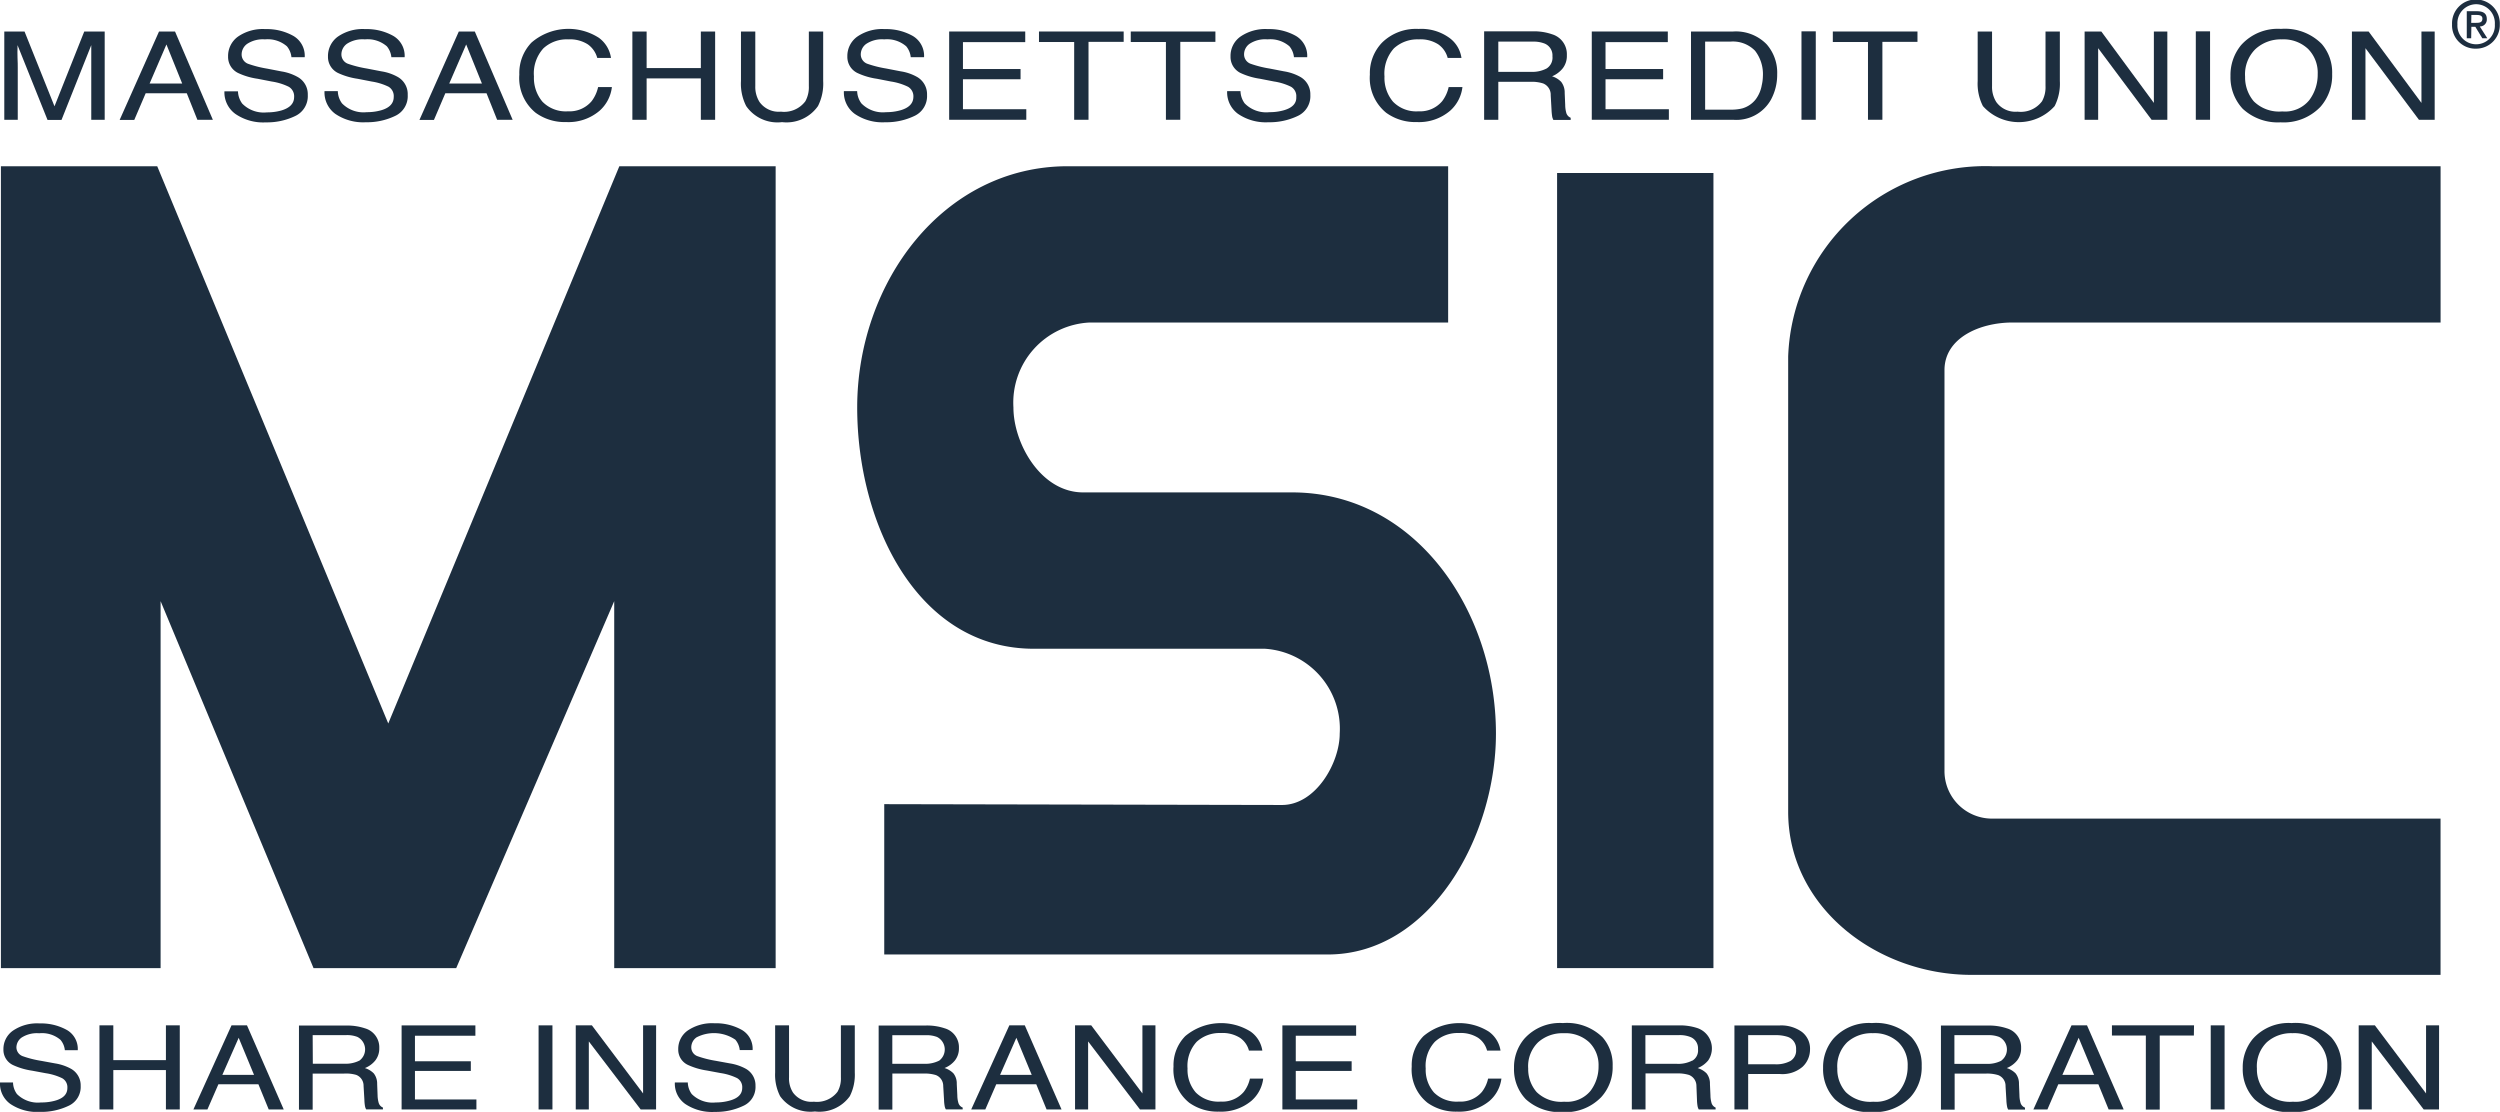 <svg xmlns="http://www.w3.org/2000/svg" width="63.495" height="28.24" viewBox="0 0 63.495 28.24">
  <g id="ico-msic" transform="translate(0)">
    <path id="Path_18363" data-name="Path 18363" d="M.109.8V3.042H.451V1.716c0-.053,0-.136-.006-.247s0-.2,0-.253v-.07l.762,1.9h.355l.756-1.9c0,.122,0,.236,0,.342s0,.182,0,.228V3.042h.341V.8H2.14l-.756,1.9L.623.8Z" fill="#1d2e3f"/>
    <path id="Path_18364" data-name="Path 18364" d="M4.039.8l-1,2.246H3.41L3.7,2.369H4.744l.269.673h.393L4.445.8ZM3.8,2.121l.427-.992.4.992Z" fill="#1d2e3f"/>
    <path id="Path_18365" data-name="Path 18365" d="M5.979,2.894a1.248,1.248,0,0,0,.773.214,1.646,1.646,0,0,0,.743-.16.556.556,0,0,0,.322-.535.5.5,0,0,0-.254-.456,1.23,1.23,0,0,0-.414-.143l-.371-.072A2.793,2.793,0,0,1,6.3,1.62a.253.253,0,0,1-.163-.242.332.332,0,0,1,.139-.263A.725.725,0,0,1,6.729,1a.746.746,0,0,1,.558.176.513.513,0,0,1,.115.277h.337A.582.582,0,0,0,7.447.91,1.384,1.384,0,0,0,6.74.739a1.109,1.109,0,0,0-.7.194.606.606,0,0,0-.247.5.453.453,0,0,0,.252.42,1.754,1.754,0,0,0,.5.148l.359.07a1.46,1.46,0,0,1,.43.133.278.278,0,0,1,.136.261c0,.163-.108.276-.321.34a1.327,1.327,0,0,1-.368.049.765.765,0,0,1-.63-.224.558.558,0,0,1-.107-.31H5.7A.675.675,0,0,0,5.979,2.894Z" fill="#1d2e3f"/>
    <path id="Path_18366" data-name="Path 18366" d="M9.683,2.8a1.316,1.316,0,0,1-.368.049.763.763,0,0,1-.629-.224.543.543,0,0,1-.106-.31H8.242a.674.674,0,0,0,.274.577,1.258,1.258,0,0,0,.774.213,1.65,1.65,0,0,0,.744-.16.552.552,0,0,0,.321-.534.5.5,0,0,0-.252-.456,1.221,1.221,0,0,0-.416-.143l-.372-.072a2.82,2.82,0,0,1-.482-.122.253.253,0,0,1-.162-.242.335.335,0,0,1,.139-.263A.725.725,0,0,1,9.267,1a.746.746,0,0,1,.558.176.513.513,0,0,1,.115.277h.337A.584.584,0,0,0,9.985.91,1.385,1.385,0,0,0,9.277.739a1.111,1.111,0,0,0-.7.194.609.609,0,0,0-.247.5.452.452,0,0,0,.253.42,1.786,1.786,0,0,0,.5.148l.359.07a1.482,1.482,0,0,1,.429.133A.277.277,0,0,1,10,2.462Q10,2.707,9.683,2.8Z" fill="#1d2e3f"/>
    <path id="Path_18367" data-name="Path 18367" d="M11.023,3.042l.287-.673h1.047l.269.673h.394L12.059.8h-.406l-1,2.246h.368Zm.817-1.913.4.992h-.83Z" fill="#1d2e3f"/>
    <path id="Path_18368" data-name="Path 18368" d="M13.19,1.895a1.135,1.135,0,0,0,.413.968,1.254,1.254,0,0,0,.776.237,1.214,1.214,0,0,0,.851-.289.951.951,0,0,0,.311-.6h-.35a.922.922,0,0,1-.164.358.731.731,0,0,1-.6.258.827.827,0,0,1-.65-.244.938.938,0,0,1-.216-.641.948.948,0,0,1,.24-.714A.871.871,0,0,1,14.43,1a.843.843,0,0,1,.5.127.622.622,0,0,1,.239.344h.349a.77.77,0,0,0-.308-.511A1.435,1.435,0,0,0,13.5,1.08,1.115,1.115,0,0,0,13.19,1.895Z" fill="#1d2e3f"/>
    <path id="Path_18369" data-name="Path 18369" d="M16.061.8V3.042h.362V1.991H17.8V3.042h.363V.8H17.8v.928H16.423V.8Z" fill="#1d2e3f"/>
    <path id="Path_18370" data-name="Path 18370" d="M19.291,2.591a.717.717,0,0,1-.108-.407V.8h-.364V2.057a1.251,1.251,0,0,0,.133.637.964.964,0,0,0,.91.408.974.974,0,0,0,.913-.408,1.258,1.258,0,0,0,.132-.637V.8h-.364V2.184a.742.742,0,0,1-.088.387.673.673,0,0,1-.621.265A.6.6,0,0,1,19.291,2.591Z" fill="#1d2e3f"/>
    <path id="Path_18371" data-name="Path 18371" d="M22.874,2.8a1.327,1.327,0,0,1-.368.049.762.762,0,0,1-.629-.224.551.551,0,0,1-.107-.31h-.337a.675.675,0,0,0,.274.576,1.249,1.249,0,0,0,.774.214,1.649,1.649,0,0,0,.743-.16.554.554,0,0,0,.321-.534.505.505,0,0,0-.252-.456,1.213,1.213,0,0,0-.416-.143l-.371-.072a2.82,2.82,0,0,1-.482-.122.253.253,0,0,1-.162-.242A.332.332,0,0,1,22,1.115.725.725,0,0,1,22.458,1a.746.746,0,0,1,.558.176.513.513,0,0,1,.115.277h.338A.584.584,0,0,0,23.177.91a1.382,1.382,0,0,0-.708-.171,1.113,1.113,0,0,0-.7.194.605.605,0,0,0-.248.5.454.454,0,0,0,.253.42,1.763,1.763,0,0,0,.5.148l.358.07a1.48,1.48,0,0,1,.43.133.278.278,0,0,1,.136.261C23.195,2.625,23.087,2.738,22.874,2.8Z" fill="#1d2e3f"/>
    <path id="Path_18372" data-name="Path 18372" d="M26.039,1.07V.8H24.107V3.042h1.959V2.774H24.457V2.013H25.92v-.26H24.457V1.07Z" fill="#1d2e3f"/>
    <path id="Path_18373" data-name="Path 18373" d="M27.646,3.042V1.063h.893V.8H26.388v.267h.894V3.042Z" fill="#1d2e3f"/>
    <path id="Path_18374" data-name="Path 18374" d="M29.977,3.042V1.063h.892V.8h-2.15v.267h.893V3.042Z" fill="#1d2e3f"/>
    <path id="Path_18375" data-name="Path 18375" d="M32.609,2.8a1.314,1.314,0,0,1-.367.049.765.765,0,0,1-.63-.224.55.55,0,0,1-.106-.31h-.339a.678.678,0,0,0,.275.576,1.25,1.25,0,0,0,.773.214,1.657,1.657,0,0,0,.745-.16.553.553,0,0,0,.32-.534.505.505,0,0,0-.252-.456,1.245,1.245,0,0,0-.416-.143l-.372-.072a2.746,2.746,0,0,1-.481-.122.253.253,0,0,1-.162-.242.329.329,0,0,1,.139-.263A.719.719,0,0,1,32.192,1a.743.743,0,0,1,.557.176.513.513,0,0,1,.115.277H33.2A.584.584,0,0,0,32.909.91,1.38,1.38,0,0,0,32.2.739a1.115,1.115,0,0,0-.7.194.6.6,0,0,0-.247.5.453.453,0,0,0,.252.42A1.774,1.774,0,0,0,32,2l.359.07a1.472,1.472,0,0,1,.429.133.275.275,0,0,1,.135.261C32.931,2.625,32.824,2.738,32.609,2.8Z" fill="#1d2e3f"/>
    <path id="Path_18376" data-name="Path 18376" d="M36.03,1a.836.836,0,0,1,.5.127.61.61,0,0,1,.238.344h.35a.76.76,0,0,0-.309-.511,1.214,1.214,0,0,0-.78-.225,1.229,1.229,0,0,0-.926.346,1.118,1.118,0,0,0-.311.814,1.137,1.137,0,0,0,.413.968,1.253,1.253,0,0,0,.775.237,1.216,1.216,0,0,0,.852-.289.951.951,0,0,0,.311-.6h-.35a.907.907,0,0,1-.164.358.731.731,0,0,1-.6.258.823.823,0,0,1-.649-.244.934.934,0,0,1-.217-.641.956.956,0,0,1,.24-.714A.882.882,0,0,1,36.03,1Z" fill="#1d2e3f"/>
    <path id="Path_18377" data-name="Path 18377" d="M39.795,1.4a.526.526,0,0,0-.374-.529,1.4,1.4,0,0,0-.5-.075H37.694V3.042h.36V2.078h.816a.938.938,0,0,1,.322.041.309.309,0,0,1,.193.3l.021.374a1.523,1.523,0,0,0,.018.178.336.336,0,0,0,.029.075h.439V2.991a.193.193,0,0,1-.115-.138.783.783,0,0,1-.024-.191l-.013-.3a.444.444,0,0,0-.089-.283.55.55,0,0,0-.232-.141.682.682,0,0,0,.274-.206A.515.515,0,0,0,39.795,1.4Zm-.513.339a.788.788,0,0,1-.4.086h-.828V1.057h.876a.772.772,0,0,1,.294.047.323.323,0,0,1,.205.326A.325.325,0,0,1,39.282,1.739Z" fill="#1d2e3f"/>
    <path id="Path_18378" data-name="Path 18378" d="M42.359,1.07V.8H40.428V3.042h1.958V2.774H40.777V2.013H42.24v-.26H40.777V1.07Z" fill="#1d2e3f"/>
    <path id="Path_18379" data-name="Path 18379" d="M44.021.8H42.948V3.042h1.069a1.007,1.007,0,0,0,.962-.511,1.329,1.329,0,0,0,.158-.646,1.087,1.087,0,0,0-.268-.76A1.089,1.089,0,0,0,44.021.8Zm.722,1.376a.844.844,0,0,1-.152.348.665.665,0,0,1-.343.23,1.185,1.185,0,0,1-.3.031h-.641V1.057h.637a.786.786,0,0,1,.63.231.969.969,0,0,1,.2.648A1.087,1.087,0,0,1,44.743,2.172Z" fill="#1d2e3f"/>
    <rect id="Rectangle_8192" data-name="Rectangle 8192" width="0.363" height="2.246" transform="translate(45.754 0.796)" fill="#1d2e3f"/>
    <path id="Path_18380" data-name="Path 18380" d="M47.809,3.042V1.063H48.7V.8h-2.15v.267h.893V3.042Z" fill="#1d2e3f"/>
    <path id="Path_18381" data-name="Path 18381" d="M50.229.8V2.057a1.251,1.251,0,0,0,.133.637,1.221,1.221,0,0,0,1.822,0,1.258,1.258,0,0,0,.132-.637V.8h-.364V2.184a.732.732,0,0,1-.088.387.671.671,0,0,1-.621.265.6.6,0,0,1-.541-.244.717.717,0,0,1-.108-.407V.8Z" fill="#1d2e3f"/>
    <path id="Path_18382" data-name="Path 18382" d="M54.646,3.042h.4V.8h-.342V2.614L53.369.8h-.424V3.042h.344V1.224Z" fill="#1d2e3f"/>
    <rect id="Rectangle_8193" data-name="Rectangle 8193" width="0.362" height="2.246" transform="translate(55.769 0.796)" fill="#1d2e3f"/>
    <path id="Path_18383" data-name="Path 18383" d="M58.932,2.716a1.2,1.2,0,0,0,.3-.837,1.106,1.106,0,0,0-.264-.762A1.311,1.311,0,0,0,57.931.734a1.248,1.248,0,0,0-1.015.416,1.193,1.193,0,0,0-.266.78,1.167,1.167,0,0,0,.312.834,1.309,1.309,0,0,0,.961.343A1.29,1.29,0,0,0,58.932,2.716Zm-1.911-.767a.9.9,0,0,1,.26-.7A.952.952,0,0,1,57.953,1a.909.909,0,0,1,.667.242.856.856,0,0,1,.245.638,1.078,1.078,0,0,1-.213.662.791.791,0,0,1-.686.288.916.916,0,0,1-.724-.256A.938.938,0,0,1,57.021,1.949Z" fill="#1d2e3f"/>
    <path id="Path_18384" data-name="Path 18384" d="M61.436,3.042h.4V.8H61.5V2.614L60.158.8h-.424V3.042h.344V1.224Z" fill="#1d2e3f"/>
    <path id="Path_18385" data-name="Path 18385" d="M2.049,27.58a.482.482,0,0,0-.245-.435,1.241,1.241,0,0,0-.4-.136l-.36-.066a2.626,2.626,0,0,1-.467-.118A.241.241,0,0,1,.417,26.6a.313.313,0,0,1,.135-.25.722.722,0,0,1,.443-.107.724.724,0,0,1,.541.167.477.477,0,0,1,.111.263h.328a.554.554,0,0,0-.283-.517,1.347,1.347,0,0,0-.686-.163,1.091,1.091,0,0,0-.679.185.57.57,0,0,0-.24.473.426.426,0,0,0,.245.4,1.765,1.765,0,0,0,.483.142l.349.065a1.452,1.452,0,0,1,.416.127.262.262,0,0,1,.131.248c0,.155-.1.263-.312.322A1.285,1.285,0,0,1,1.042,28a.75.75,0,0,1-.611-.213.509.509,0,0,1-.1-.294H0a.632.632,0,0,0,.266.547,1.225,1.225,0,0,0,.751.2,1.611,1.611,0,0,0,.721-.153A.525.525,0,0,0,2.049,27.58Z" fill="#1d2e3f"/>
    <path id="Path_18386" data-name="Path 18386" d="M4.214,28.178h.352V26.042H4.214v.883H2.878v-.883H2.526v2.136h.352v-1H4.214Z" fill="#1d2e3f"/>
    <path id="Path_18387" data-name="Path 18387" d="M6.825,28.178h.381l-.933-2.136H5.88l-.968,2.136h.356l.279-.64H6.563ZM5.647,27.3l.415-.942.39.942Z" fill="#1d2e3f"/>
    <path id="Path_18388" data-name="Path 18388" d="M9.047,27.3a.293.293,0,0,1,.187.281l.021.355a1.052,1.052,0,0,0,.017.168.257.257,0,0,0,.028.072h.426V28.13A.187.187,0,0,1,9.615,28a.751.751,0,0,1-.025-.182l-.011-.287a.421.421,0,0,0-.086-.269.537.537,0,0,0-.226-.135.641.641,0,0,0,.266-.195.492.492,0,0,0,.1-.314.5.5,0,0,0-.362-.5,1.408,1.408,0,0,0-.485-.071H7.593v2.136h.348v-.916h.793A.925.925,0,0,1,9.047,27.3Zm-1.106-1.01h.85a.72.72,0,0,1,.285.045.354.354,0,0,1,.056.6.768.768,0,0,1-.387.081h-.8Z" fill="#1d2e3f"/>
    <path id="Path_18389" data-name="Path 18389" d="M12.1,27.924H10.539V27.2h1.419v-.246H10.539v-.648h1.535v-.263H10.2v2.136h1.9Z" fill="#1d2e3f"/>
    <rect id="Rectangle_8194" data-name="Rectangle 8194" width="0.352" height="2.136" transform="translate(13.679 26.042)" fill="#1d2e3f"/>
    <path id="Path_18390" data-name="Path 18390" d="M16.664,26.042h-.331v1.729l-1.3-1.729h-.41v2.136h.332V26.45l1.317,1.728h.391Z" fill="#1d2e3f"/>
    <path id="Path_18391" data-name="Path 18391" d="M19.188,27.58a.482.482,0,0,0-.245-.435,1.241,1.241,0,0,0-.4-.136l-.361-.066a2.652,2.652,0,0,1-.467-.118.239.239,0,0,1-.158-.229.31.31,0,0,1,.135-.25.965.965,0,0,1,.984.06.485.485,0,0,1,.112.263h.327a.553.553,0,0,0-.284-.517,1.347,1.347,0,0,0-.686-.163,1.1,1.1,0,0,0-.679.185.57.57,0,0,0-.24.473.426.426,0,0,0,.246.4,1.767,1.767,0,0,0,.482.142l.349.065a1.452,1.452,0,0,1,.416.127.263.263,0,0,1,.132.248c0,.155-.1.263-.312.322A1.28,1.28,0,0,1,18.18,28a.75.75,0,0,1-.611-.213.516.516,0,0,1-.1-.294H17.14a.63.63,0,0,0,.266.547,1.224,1.224,0,0,0,.75.2,1.608,1.608,0,0,0,.721-.153A.523.523,0,0,0,19.188,27.58Z" fill="#1d2e3f"/>
    <path id="Path_18392" data-name="Path 18392" d="M20.14,27.748a.664.664,0,0,1-.1-.385V26.042h-.353v1.2a1.193,1.193,0,0,0,.127.6.947.947,0,0,0,.884.387.949.949,0,0,0,.885-.387,1.2,1.2,0,0,0,.127-.6v-1.2h-.353v1.321a.677.677,0,0,1-.086.366.656.656,0,0,1-.6.252A.58.58,0,0,1,20.14,27.748Z" fill="#1d2e3f"/>
    <path id="Path_18393" data-name="Path 18393" d="M23.956,27.582l.021.355a1.015,1.015,0,0,0,.018.168.257.257,0,0,0,.028.072h.427V28.13A.186.186,0,0,1,24.338,28a.712.712,0,0,1-.024-.182L24.3,27.53a.415.415,0,0,0-.085-.269.537.537,0,0,0-.226-.135.641.641,0,0,0,.266-.195.492.492,0,0,0,.1-.314.5.5,0,0,0-.362-.5,1.416,1.416,0,0,0-.485-.071H22.316v2.136h.348v-.916h.792a.955.955,0,0,1,.314.039A.294.294,0,0,1,23.956,27.582Zm-1.293-.561v-.729h.85a.732.732,0,0,1,.286.045.355.355,0,0,1,.056.6.774.774,0,0,1-.387.081h-.805Z" fill="#1d2e3f"/>
    <path id="Path_18394" data-name="Path 18394" d="M26.961,28.178l-.933-2.136h-.393l-.968,2.136h.358l.278-.64h1.016l.262.64ZM25.4,27.3l.414-.942.39.942Z" fill="#1d2e3f"/>
    <path id="Path_18395" data-name="Path 18395" d="M29.346,28.178V26.042h-.331v1.729l-1.3-1.729h-.411v2.136h.332V26.45l1.317,1.728Z" fill="#1d2e3f"/>
    <path id="Path_18396" data-name="Path 18396" d="M31.746,27.393a.846.846,0,0,1-.158.34.715.715,0,0,1-.587.245.809.809,0,0,1-.63-.231.876.876,0,0,1-.21-.609.9.9,0,0,1,.233-.679.86.86,0,0,1,.614-.222.827.827,0,0,1,.483.12.57.57,0,0,1,.23.327h.34a.721.721,0,0,0-.3-.485,1.416,1.416,0,0,0-1.656.115,1.049,1.049,0,0,0-.3.774,1.073,1.073,0,0,0,.4.92,1.236,1.236,0,0,0,.752.225,1.2,1.2,0,0,0,.826-.274.889.889,0,0,0,.3-.565h-.338Z" fill="#1d2e3f"/>
    <path id="Path_18397" data-name="Path 18397" d="M34.471,27.924H32.91V27.2h1.419v-.246H32.91v-.648h1.533v-.263H32.57v2.136h1.9Z" fill="#1d2e3f"/>
    <path id="Path_18398" data-name="Path 18398" d="M37.795,27.393a.859.859,0,0,1-.158.34.714.714,0,0,1-.586.245.812.812,0,0,1-.631-.231.876.876,0,0,1-.21-.609.894.894,0,0,1,.233-.679.853.853,0,0,1,.613-.222.823.823,0,0,1,.483.12.57.57,0,0,1,.23.327h.341a.726.726,0,0,0-.3-.485,1.414,1.414,0,0,0-1.655.115,1.049,1.049,0,0,0-.3.774,1.073,1.073,0,0,0,.4.92,1.238,1.238,0,0,0,.752.225,1.2,1.2,0,0,0,.826-.274.9.9,0,0,0,.3-.565h-.338Z" fill="#1d2e3f"/>
    <path id="Path_18399" data-name="Path 18399" d="M40.666,27.867a1.123,1.123,0,0,0,.292-.794,1.046,1.046,0,0,0-.255-.726,1.29,1.29,0,0,0-1.008-.363,1.209,1.209,0,0,0-.982.4,1.119,1.119,0,0,0-.26.742,1.1,1.1,0,0,0,.3.793,1.288,1.288,0,0,0,.932.326A1.26,1.26,0,0,0,40.666,27.867Zm-1.853-.728a.848.848,0,0,1,.253-.668.927.927,0,0,1,.65-.229.885.885,0,0,1,.646.229.808.808,0,0,1,.238.607,1.02,1.02,0,0,1-.206.63.774.774,0,0,1-.665.273.894.894,0,0,1-.7-.243A.884.884,0,0,1,38.813,27.139Z" fill="#1d2e3f"/>
    <path id="Path_18400" data-name="Path 18400" d="M43.1,27.938a1.052,1.052,0,0,0,.017.168.292.292,0,0,0,.028.072h.428V28.13A.182.182,0,0,1,43.466,28a.712.712,0,0,1-.024-.182l-.013-.287a.415.415,0,0,0-.085-.269.541.541,0,0,0-.227-.135.662.662,0,0,0,.268-.195.544.544,0,0,0-.267-.818,1.407,1.407,0,0,0-.483-.071h-1.19v2.136h.348v-.916h.793a.948.948,0,0,1,.313.039.3.3,0,0,1,.187.281Zm-.123-1a.768.768,0,0,1-.387.081H41.79v-.729h.852a.728.728,0,0,1,.284.045.308.308,0,0,1,.2.311A.3.3,0,0,1,42.982,26.939Z" fill="#1d2e3f"/>
    <path id="Path_18401" data-name="Path 18401" d="M44.051,26.042v2.136H44.4v-.9h.809a.786.786,0,0,0,.574-.185.6.6,0,0,0,.188-.437.534.534,0,0,0-.21-.45.9.9,0,0,0-.553-.162H44.051Zm1.566.614a.308.308,0,0,1-.146.292.759.759,0,0,1-.38.083H44.4v-.74h.692a.953.953,0,0,1,.317.045A.316.316,0,0,1,45.617,26.656Z" fill="#1d2e3f"/>
    <path id="Path_18402" data-name="Path 18402" d="M48.807,27.073a1.041,1.041,0,0,0-.255-.726,1.29,1.29,0,0,0-1.008-.363,1.212,1.212,0,0,0-.983.4,1.118,1.118,0,0,0-.258.742,1.1,1.1,0,0,0,.3.793,1.289,1.289,0,0,0,.933.326,1.266,1.266,0,0,0,.979-.373A1.129,1.129,0,0,0,48.807,27.073Zm-.564.635a.771.771,0,0,1-.663.273.892.892,0,0,1-.7-.243.872.872,0,0,1-.216-.6.851.851,0,0,1,.252-.668.928.928,0,0,1,.65-.229.888.888,0,0,1,.647.229.8.8,0,0,1,.238.607A1.008,1.008,0,0,1,48.243,27.708Z" fill="#1d2e3f"/>
    <path id="Path_18403" data-name="Path 18403" d="M51.426,28.13A.185.185,0,0,1,51.315,28a.7.7,0,0,1-.025-.182l-.012-.287a.415.415,0,0,0-.086-.269.539.539,0,0,0-.225-.135.651.651,0,0,0,.265-.195.492.492,0,0,0,.1-.314.5.5,0,0,0-.361-.5,1.424,1.424,0,0,0-.485-.071h-1.19v2.136h.348v-.916h.794a.952.952,0,0,1,.313.039.292.292,0,0,1,.186.281l.021.355a1.1,1.1,0,0,0,.019.168.23.23,0,0,0,.028.072h.426V28.13Zm-.595-1.191a.767.767,0,0,1-.386.081h-.807v-.729h.852a.727.727,0,0,1,.285.045.354.354,0,0,1,.056.6Z" fill="#1d2e3f"/>
    <path id="Path_18404" data-name="Path 18404" d="M53.006,26.042h-.394l-.968,2.136H52l.277-.64h1.017l.261.64h.382ZM52.38,27.3l.414-.942.391.942Z" fill="#1d2e3f"/>
    <path id="Path_18405" data-name="Path 18405" d="M55.724,26.042H53.639V26.3H54.5v1.881h.353V26.3h.867Z" fill="#1d2e3f"/>
    <rect id="Rectangle_8195" data-name="Rectangle 8195" width="0.352" height="2.136" transform="translate(56.148 26.042)" fill="#1d2e3f"/>
    <path id="Path_18406" data-name="Path 18406" d="M59.467,27.073a1.047,1.047,0,0,0-.256-.726,1.293,1.293,0,0,0-1.008-.363,1.214,1.214,0,0,0-.984.4,1.123,1.123,0,0,0-.258.742,1.1,1.1,0,0,0,.3.793,1.289,1.289,0,0,0,.933.326,1.263,1.263,0,0,0,.979-.373A1.131,1.131,0,0,0,59.467,27.073Zm-.565.635a.774.774,0,0,1-.665.273.892.892,0,0,1-.7-.243.872.872,0,0,1-.216-.6.848.848,0,0,1,.253-.668.926.926,0,0,1,.649-.229.889.889,0,0,1,.648.229.808.808,0,0,1,.238.607A1.014,1.014,0,0,1,58.9,27.708Z" fill="#1d2e3f"/>
    <path id="Path_18407" data-name="Path 18407" d="M61.948,26.042h-.331v1.729l-1.3-1.729h-.411v2.136h.332V26.45l1.319,1.728h.389Z" fill="#1d2e3f"/>
    <path id="Path_18408" data-name="Path 18408" d="M19.7,4.222h-3.97L9.861,18.375,3.993,4.222H.023V24.588H4.079v-9.32l3.884,9.32h3.624l4.013-9.32v9.32h4.1Z" fill="#1d2e3f"/>
    <path id="Path_18409" data-name="Path 18409" d="M21.771,10.349c0,2.956,1.531,6.128,4.487,6.128h5.868a2.034,2.034,0,0,1,1.9,2.156c0,.733-.6,1.812-1.468,1.812l-10.1-.021v3.818H33.723c2.61,0,4.271-3,4.271-5.609,0-3.128-2.049-6.127-5.178-6.127H27.509c-1.079,0-1.77-1.251-1.77-2.157A2.037,2.037,0,0,1,27.68,8.191h9.1V4.222H27.12C23.949,4.222,21.771,7.178,21.771,10.349Z" fill="#1d2e3f"/>
    <path id="Path_18410" data-name="Path 18410" d="M45.416,20.618c0,2.415,2.244,4.142,4.66,4.142H61.985V20.791H50.594a1.206,1.206,0,0,1-1.208-1.208V9.4c0-.82.9-1.209,1.726-1.209H61.986V4.222H50.594a5.015,5.015,0,0,0-5.178,4.832Z" fill="#1d2e3f"/>
    <rect id="Rectangle_8196" data-name="Rectangle 8196" width="3.971" height="20.194" transform="translate(39.547 4.394)" fill="#1d2e3f"/>
    <path id="Path_18411" data-name="Path 18411" d="M62.768.68h.1l.178.292h.127l-.192-.3a.175.175,0,0,0,.179-.187c0-.139-.084-.2-.25-.2h-.259V.972h.112Zm0-.3H62.9c.067,0,.148.01.148.093,0,.1-.075.107-.159.107h-.125Z" fill="#1d2e3f"/>
    <path id="Path_18412" data-name="Path 18412" d="M62.89,1.236a.6.6,0,0,0,.6-.618.607.607,0,1,0-1.213,0A.593.593,0,0,0,62.89,1.236Zm0-1.129a.48.48,0,0,1,.474.511.476.476,0,1,1-.95,0A.48.48,0,0,1,62.89.107Z" fill="#1d2e3f"/>
  </g>
</svg>
